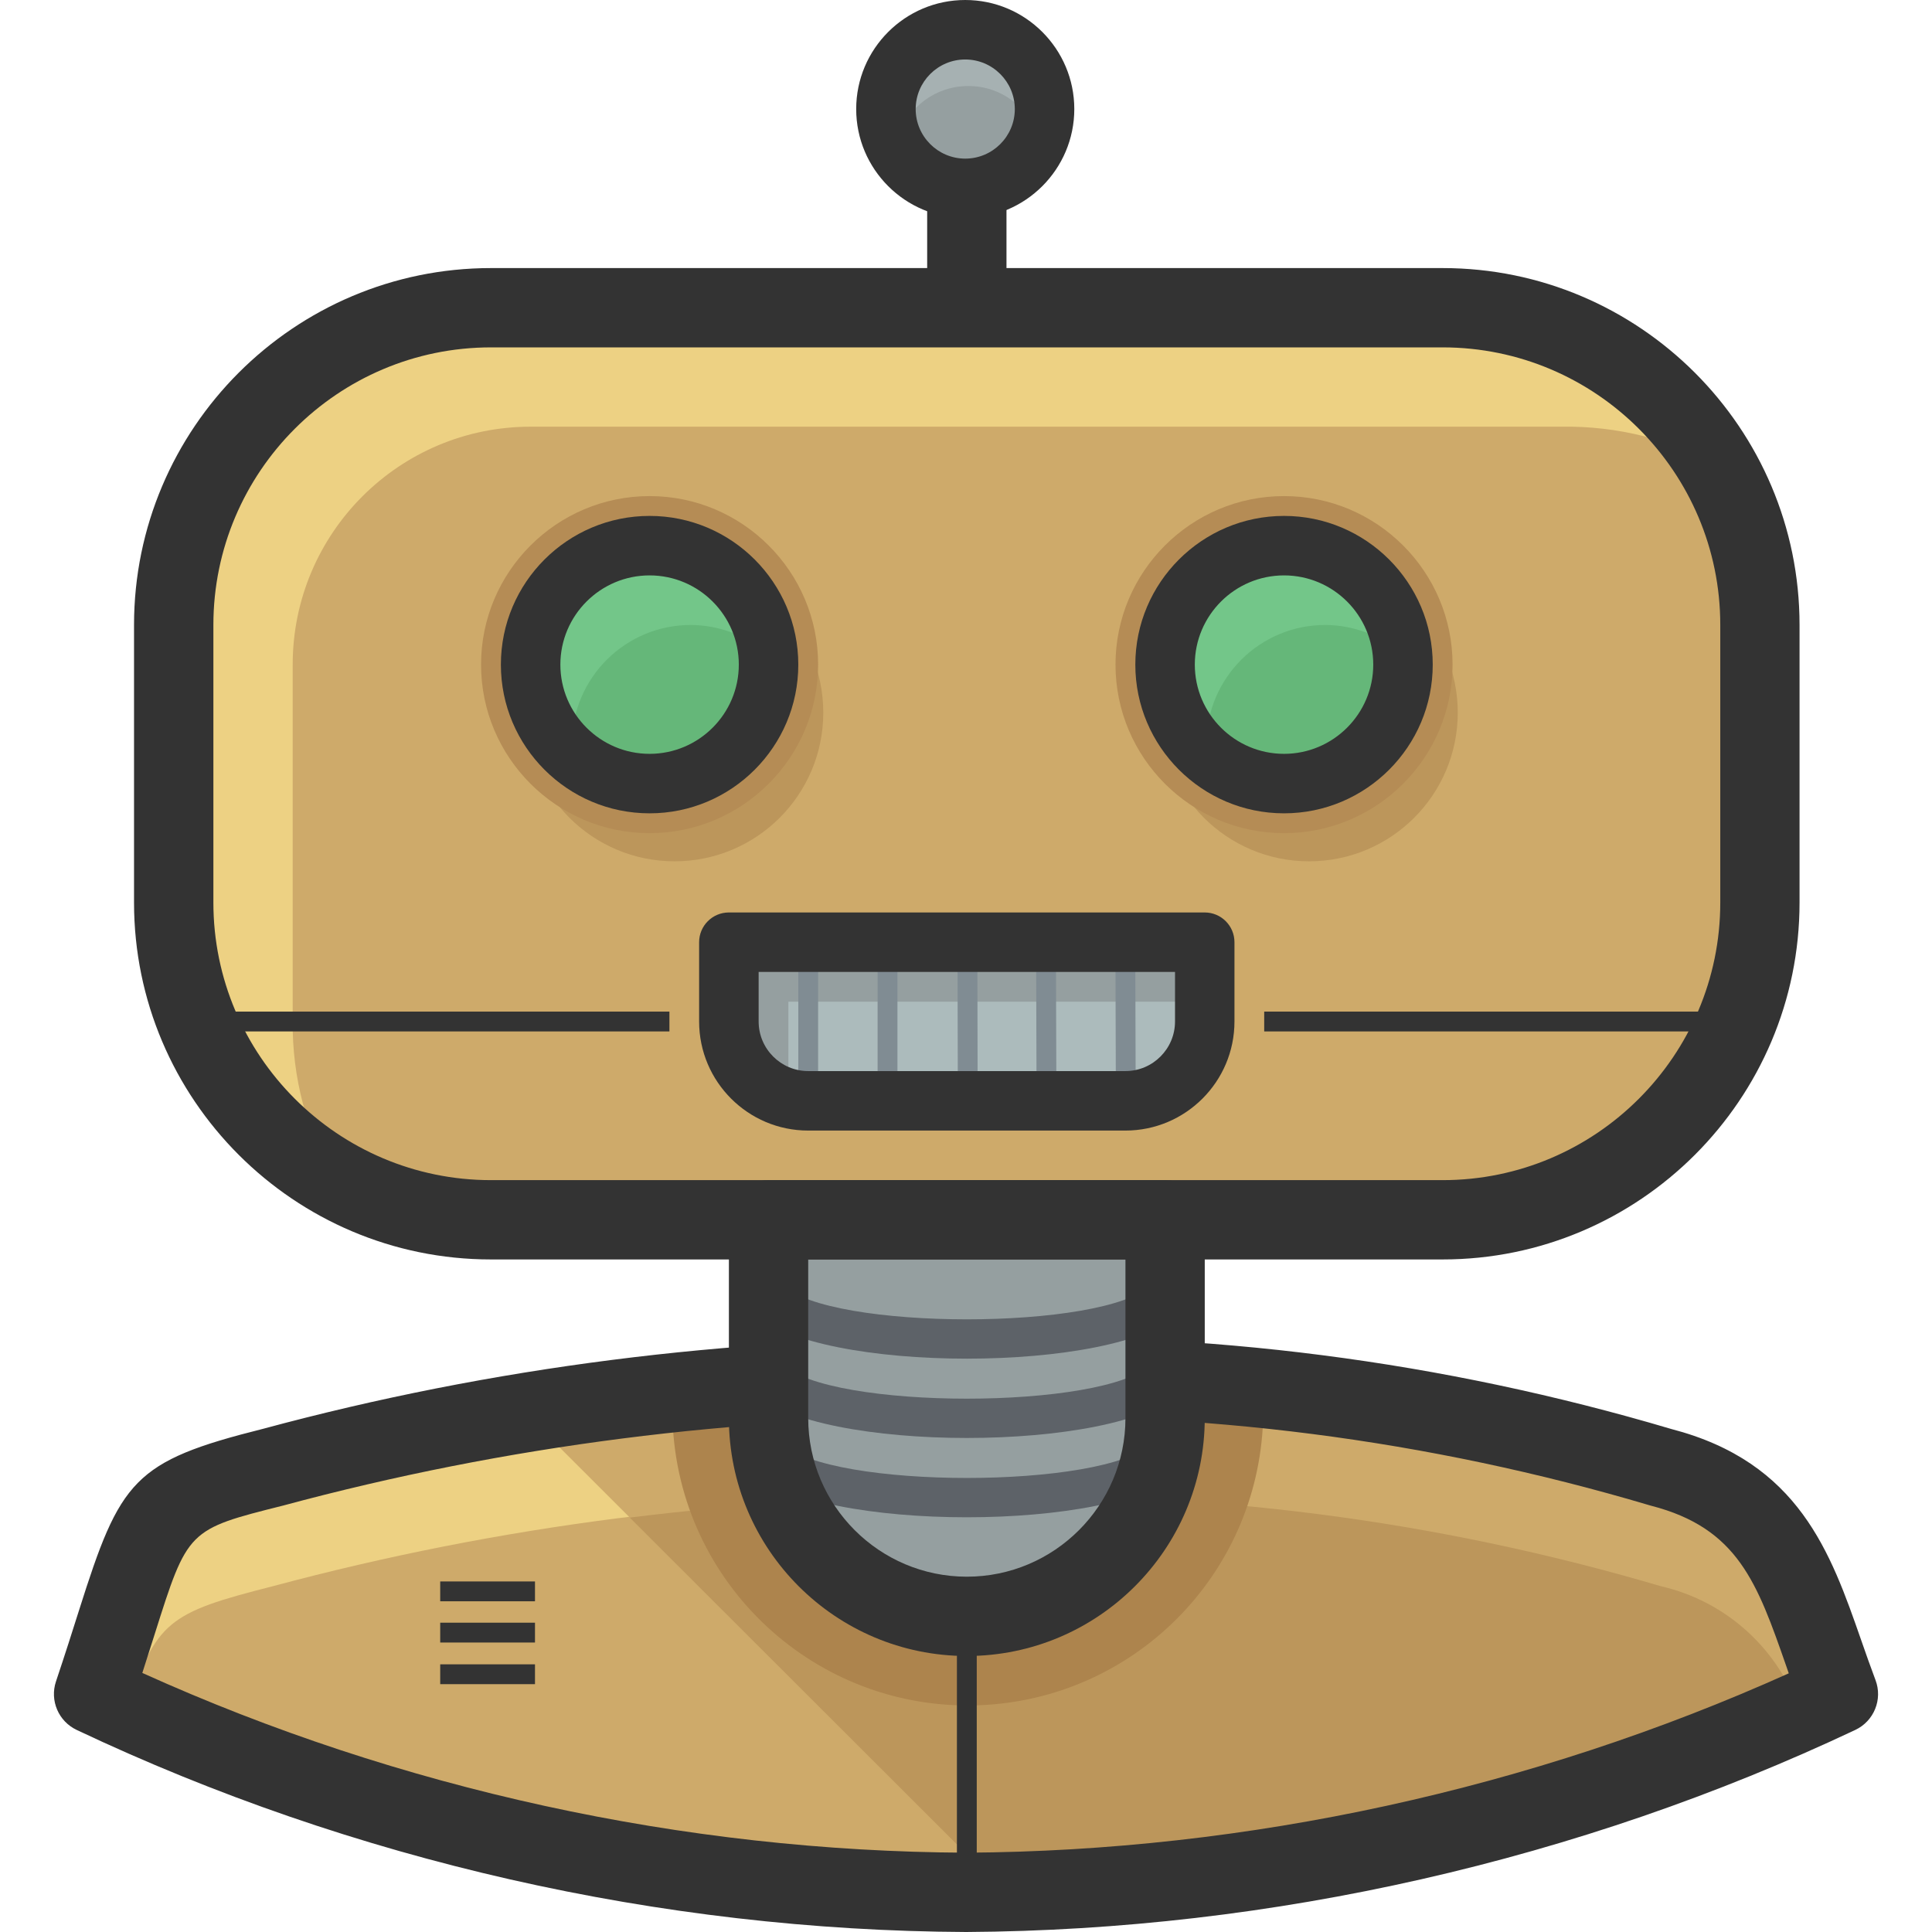 <?xml version="1.0" encoding="iso-8859-1"?>
<!-- Generator: Adobe Illustrator 19.0.0, SVG Export Plug-In . SVG Version: 6.00 Build 0)  -->
<svg version="1.1" id="Capa_1" xmlns="http://www.w3.org/2000/svg" xmlns:xlink="http://www.w3.org/1999/xlink" x="0px" y="0px"
	 viewBox="0 0 512 512" style="enable-background:new 0 0 512 512;" xml:space="preserve">
<path style="fill:#EDD183;" d="M440.128,388.834c-59.639-17.697-121.737-25.684-183.908-23.645
	c-62.087-0.483-123.954,7.472-183.908,23.645c-36.046,9.038-30.686,9.984-47.501,60.112
	c72.292,34.228,151.214,52.156,231.199,52.545c79.974-0.483,158.876-18.412,231.199-52.545
	C477.12,422.253,473.232,397.346,440.128,388.834z"/>
<g>
	<path style="fill:#CEAA6A;" d="M139.36,374.647l126.949,126.844c76.422-1.955,151.593-19.852,220.69-52.545
		c-10.509-27.008-14.187-51.915-46.87-60.112c-59.639-17.697-121.737-25.684-183.908-23.645
		C217.064,364.926,177.96,368.089,139.36,374.647z"/>
	<path style="fill:#CEAA6A;" d="M440.128,420.361c-59.649-17.613-121.737-25.558-183.908-23.54
		c-62.087-0.462-123.943,7.451-183.908,23.54c-27.744,7.041-31.002,9.248-38.673,32.788
		c70.043,31.401,145.823,47.963,222.581,48.657c76.233-0.767,151.519-16.962,221.32-47.606
		C471.929,437.092,457.71,424.229,440.128,420.361z"/>
</g>
<path style="fill:#BC965B;" d="M440.128,420.361c-59.649-17.613-121.737-25.558-183.908-23.54
	c-29.856-0.137-59.702,1.66-89.327,5.36l99.415,99.31c69.633-2.049,138.299-16.835,202.614-43.612l0,0l6.411-2.732l1.366-0.736
	h0.525C471.74,437.302,457.636,424.365,440.128,420.361z"/>
<path style="fill:#AD844D;" d="M333.882,376.539c0.158-2.795,0.158-5.612,0-8.407c-21.018-1.892-45.189-2.943-77.241-2.943
	c-26.188-0.095-52.356,1.24-78.397,3.993c-0.158,2.449-0.158,4.908,0,7.356c1.587,43.213,37.896,76.958,81.109,75.371
	c40.985-1.503,73.868-34.386,75.371-75.371L333.882,376.539z"/>
<path style="fill:#333333;" d="M256.073,512c-81.077-0.378-162.564-18.906-235.76-53.554c-4.813-2.28-7.167-7.798-5.475-12.853
	c2.428-7.23,4.393-13.431,6.085-18.78c10.95-34.617,14.376-39.535,48.825-48.173c60.679-16.384,123.502-24.276,186.546-23.961
	c62.886-2.112,125.856,6.001,186.63,24.024c33.839,8.786,42.204,32.725,50.286,55.887c1.219,3.489,2.459,7.041,3.815,10.635
	c1.944,5.118-0.389,10.877-5.349,13.22C418.48,493,337.003,511.517,256.073,512z M37.717,443.345
	c68.235,30.844,143.511,47.28,218.336,47.637c74.604-0.441,149.796-16.857,217.989-47.532c-0.221-0.652-0.452-1.282-0.662-1.913
	c-7.693-22.037-12.779-36.582-35.878-42.52c-0.126-0.031-0.242-0.074-0.368-0.105c-58.661-17.413-119.456-25.211-180.577-23.225
	c-61.488-0.378-122.493,7.377-181.512,23.299c-25.285,6.347-25.285,6.347-34.081,34.175
	C39.986,436.261,38.915,439.635,37.717,443.345z"/>
<path style="fill:#959FA0;" d="M203.675,323.258h105.09l0,0v52.545c0,29.015-23.53,52.545-52.545,52.545l0,0
	c-29.015,0-52.545-23.53-52.545-52.545V323.258L203.675,323.258z"/>
<g>
	<path style="fill:#5D6268;" d="M256.22,360.06c-24.045,0-48.089-4.014-56.234-12.043l7.377-7.493
		c12.327,12.148,85.386,12.159,97.713,0l7.367,7.493C304.31,356.046,280.254,360.06,256.22,360.06z"/>
	<path style="fill:#5D6268;" d="M256.22,381.078c-24.045,0-48.089-4.014-56.234-12.043l7.377-7.493
		c12.327,12.159,85.386,12.159,97.713,0l7.367,7.493C304.31,377.064,280.254,381.078,256.22,381.078z"/>
	<path style="fill:#5D6268;" d="M256.22,402.097c-24.045,0-48.089-4.014-56.234-12.043l7.377-7.493
		c12.327,12.148,85.386,12.159,97.713,0l7.367,7.493C304.31,398.082,280.254,402.097,256.22,402.097z"/>
</g>
<path style="fill:#EDD183;" d="M130.112,81.55h252.217c46.429,0,84.072,37.643,84.072,84.072v73.563
	c0,46.429-37.643,84.072-84.072,84.072H130.112c-46.429,0-84.072-37.643-84.072-84.072v-73.563
	C46.04,119.193,83.683,81.55,130.112,81.55z"/>
<path style="fill:#CEAA6A;" d="M140.621,113.077c-34.827,0-63.054,28.227-63.054,63.054v94.581
	c-0.137,14.744,3.678,29.257,11.034,42.036c12.684,7.073,26.998,10.698,41.511,10.509h252.217c46.429,0,84.072-37.643,84.072-84.072
	v-73.563c0.284-14.692-3.342-29.205-10.509-42.036c-12.853-7.115-27.345-10.74-42.036-10.509H140.621z"/>
<g>
	<circle style="fill:#BC965B;" cx="346.913" cy="188.847" r="39.409"/>
	<circle style="fill:#BC965B;" cx="340.293" cy="176.131" r="39.409"/>
</g>
<path style="fill:#B58C55;" d="M340.282,220.795c-24.633,0-44.663-20.041-44.663-44.663s20.03-44.663,44.663-44.663
	c24.633,0,44.663,20.041,44.663,44.663S364.915,220.795,340.282,220.795z M340.282,141.977c-18.832,0-34.154,15.322-34.154,34.154
	s15.322,34.154,34.154,34.154s34.154-15.322,34.154-34.154S359.114,141.977,340.282,141.977z"/>
<path style="fill:#959FA0;" d="M193.166,249.695h126.108l0,0v21.018c0,11.612-9.406,21.018-21.018,21.018h-84.072
	c-11.612,0-21.018-9.406-21.018-21.018V249.695z"/>
<path style="fill:#ACBBBC;" d="M319.274,265.458H208.93v21.018c0.021,1.587,0.2,3.174,0.525,4.729c1.576,0.158,3.153,0.158,4.729,0
	h84.072c11.612,0,21.018-9.406,21.018-21.018V265.458z"/>
<g>
	<rect x="211.557" y="249.695" style="fill:#808C93;" width="5.255" height="42.036"/>
	<rect x="232.575" y="249.695" style="fill:#808C93;" width="5.255" height="42.036"/>
	
		<rect x="253.686" y="249.71" transform="matrix(-1 0.002 -0.002 -1 513.275 540.84)" style="fill:#808C93;" width="5.255" height="42.036"/>
	
		<rect x="274.722" y="249.692" transform="matrix(-1 0.003 -0.003 -1 555.428 540.67)" style="fill:#808C93;" width="5.255" height="42.036"/>
	
		<rect x="295.74" y="249.688" transform="matrix(-1 0.003 -0.003 -1 597.465 540.605)" style="fill:#808C93;" width="5.255" height="42.036"/>
</g>
<rect x="245.711" y="50.023" style="fill:#333333;" width="21.018" height="30.897"/>
<circle style="fill:#A6B1B2;" cx="255.8" cy="28.9" r="21.018"/>
<path style="fill:#959FA0;" d="M256.641,22.805c-8.533-0.053-16.1,5.496-18.601,13.662c3.216,10.246,14.135,15.942,24.37,12.726
	c6.064-1.902,10.814-6.652,12.726-12.726C272.667,28.322,265.142,22.763,256.641,22.805z"/>
<path style="fill:#333333;" d="M255.8,57.8c-15.932,0-28.9-12.958-28.9-28.9S239.868,0,255.8,0c15.942,0,28.9,12.958,28.9,28.9
	S271.742,57.8,255.8,57.8z M255.8,15.764c-7.241,0-13.136,5.896-13.136,13.136s5.885,13.136,13.136,13.136
	s13.136-5.896,13.136-13.136S263.041,15.764,255.8,15.764z"/>
<circle style="fill:#73C689;" cx="340.293" cy="176.131" r="31.527"/>
<path style="fill:#65B779;" d="M319.695,197.149c-0.053,0.977-0.053,1.965,0,2.943c13.325,11.203,33.219,9.479,44.422-3.857
	c4.74-5.633,7.346-12.747,7.388-20.104c0.053-0.977,0.053-1.965,0-2.943c-5.633-4.813-12.768-7.493-20.177-7.566
	c-17.413-0.063-31.569,14.009-31.632,31.422C319.695,197.076,319.695,197.118,319.695,197.149z"/>
<path style="fill:#333333;" d="M340.282,215.54c-21.722,0-39.409-17.676-39.409-39.409s17.687-39.409,39.409-39.409
	c21.722,0,39.409,17.676,39.409,39.409S362.015,215.54,340.282,215.54z M340.282,152.486c-13.031,0-23.645,10.604-23.645,23.645
	s10.614,23.645,23.645,23.645s23.645-10.604,23.645-23.645S353.324,152.486,340.282,152.486z"/>
<g>
	<circle style="fill:#BC965B;" cx="178.769" cy="188.847" r="39.409"/>
	<circle style="fill:#BC965B;" cx="172.148" cy="176.131" r="39.409"/>
</g>
<path style="fill:#B58C55;" d="M172.148,220.795c-24.623,0-44.663-20.041-44.663-44.663s20.041-44.663,44.663-44.663
	s44.663,20.041,44.663,44.663S196.771,220.795,172.148,220.795z M172.148,141.977c-18.832,0-34.154,15.322-34.154,34.154
	s15.322,34.154,34.154,34.154s34.154-15.322,34.154-34.154S190.98,141.977,172.148,141.977z"/>
<circle style="fill:#73C689;" cx="172.148" cy="176.131" r="31.527"/>
<path style="fill:#65B779;" d="M151.55,197.149c-0.053,0.977-0.053,1.965,0,2.943c13.325,11.203,33.219,9.479,44.422-3.857
	c4.74-5.633,7.346-12.747,7.388-20.104c0.053-0.977,0.053-1.965,0-2.943c-5.633-4.813-12.768-7.493-20.177-7.566
	c-17.413-0.063-31.569,14.009-31.632,31.422C151.55,197.076,151.55,197.118,151.55,197.149z"/>
<g>
	<path style="fill:#333333;" d="M172.148,215.54c-21.733,0-39.409-17.676-39.409-39.409s17.676-39.409,39.409-39.409
		s39.409,17.676,39.409,39.409S193.881,215.54,172.148,215.54z M172.148,152.486c-13.042,0-23.645,10.604-23.645,23.645
		s10.604,23.645,23.645,23.645s23.645-10.604,23.645-23.645S185.19,152.486,172.148,152.486z"/>
	<rect x="56.549" y="268.085" style="fill:#333333;" width="120.854" height="5.255"/>
	<rect x="335.028" y="268.085" style="fill:#333333;" width="120.854" height="5.255"/>
	<rect x="253.593" y="428.243" style="fill:#333333;" width="5.255" height="73.563"/>
	<rect x="116.66" y="419.1" style="fill:#333333;" width="25.117" height="5.255"/>
	<rect x="116.66" y="430.03" style="fill:#333333;" width="25.117" height="5.255"/>
	<rect x="116.66" y="441.064" style="fill:#333333;" width="25.117" height="5.255"/>
	<path style="fill:#333333;" d="M298.246,299.612h-84.072c-15.942,0-28.9-12.958-28.9-28.9v-21.018c0-4.351,3.531-7.882,7.882-7.882
		h126.108c4.351,0,7.882,3.531,7.882,7.882v21.018C327.146,286.644,314.188,299.612,298.246,299.612z M201.048,257.576v13.136
		c0,7.241,5.896,13.136,13.136,13.136h84.072c7.241,0,13.136-5.896,13.136-13.136v-13.136H201.048z"/>
	<path style="fill:#333333;" d="M382.318,333.767H130.101c-52.146,0-94.581-42.425-94.581-94.581v-73.563
		c0-52.146,42.435-94.581,94.581-94.581h252.217c52.156,0,94.581,42.435,94.581,94.581v73.563
		C476.899,291.342,434.474,333.767,382.318,333.767z M130.112,92.059c-40.565,0-73.563,32.998-73.563,73.563v73.563
		c0,40.554,32.998,73.563,73.563,73.563h252.217c40.554,0,73.563-33.009,73.563-73.563v-73.563
		c0-40.565-33.009-73.563-73.563-73.563H130.112z"/>
	<path style="fill:#333333;" d="M256.22,438.857c-34.774,0-63.054-28.28-63.054-63.054v-52.545c0-5.811,4.708-10.509,10.509-10.509
		h105.09c5.811,0,10.509,4.698,10.509,10.509v52.545C319.264,410.567,290.984,438.857,256.22,438.857z M214.184,333.767v42.036
		c0,23.183,18.853,42.036,42.036,42.036s42.036-18.853,42.036-42.036v-42.036H214.184L214.184,333.767z"/>
</g>
<g>
</g>
<g>
</g>
<g>
</g>
<g>
</g>
<g>
</g>
<g>
</g>
<g>
</g>
<g>
</g>
<g>
</g>
<g>
</g>
<g>
</g>
<g>
</g>
<g>
</g>
<g>
</g>
<g>
</g>
</svg>
